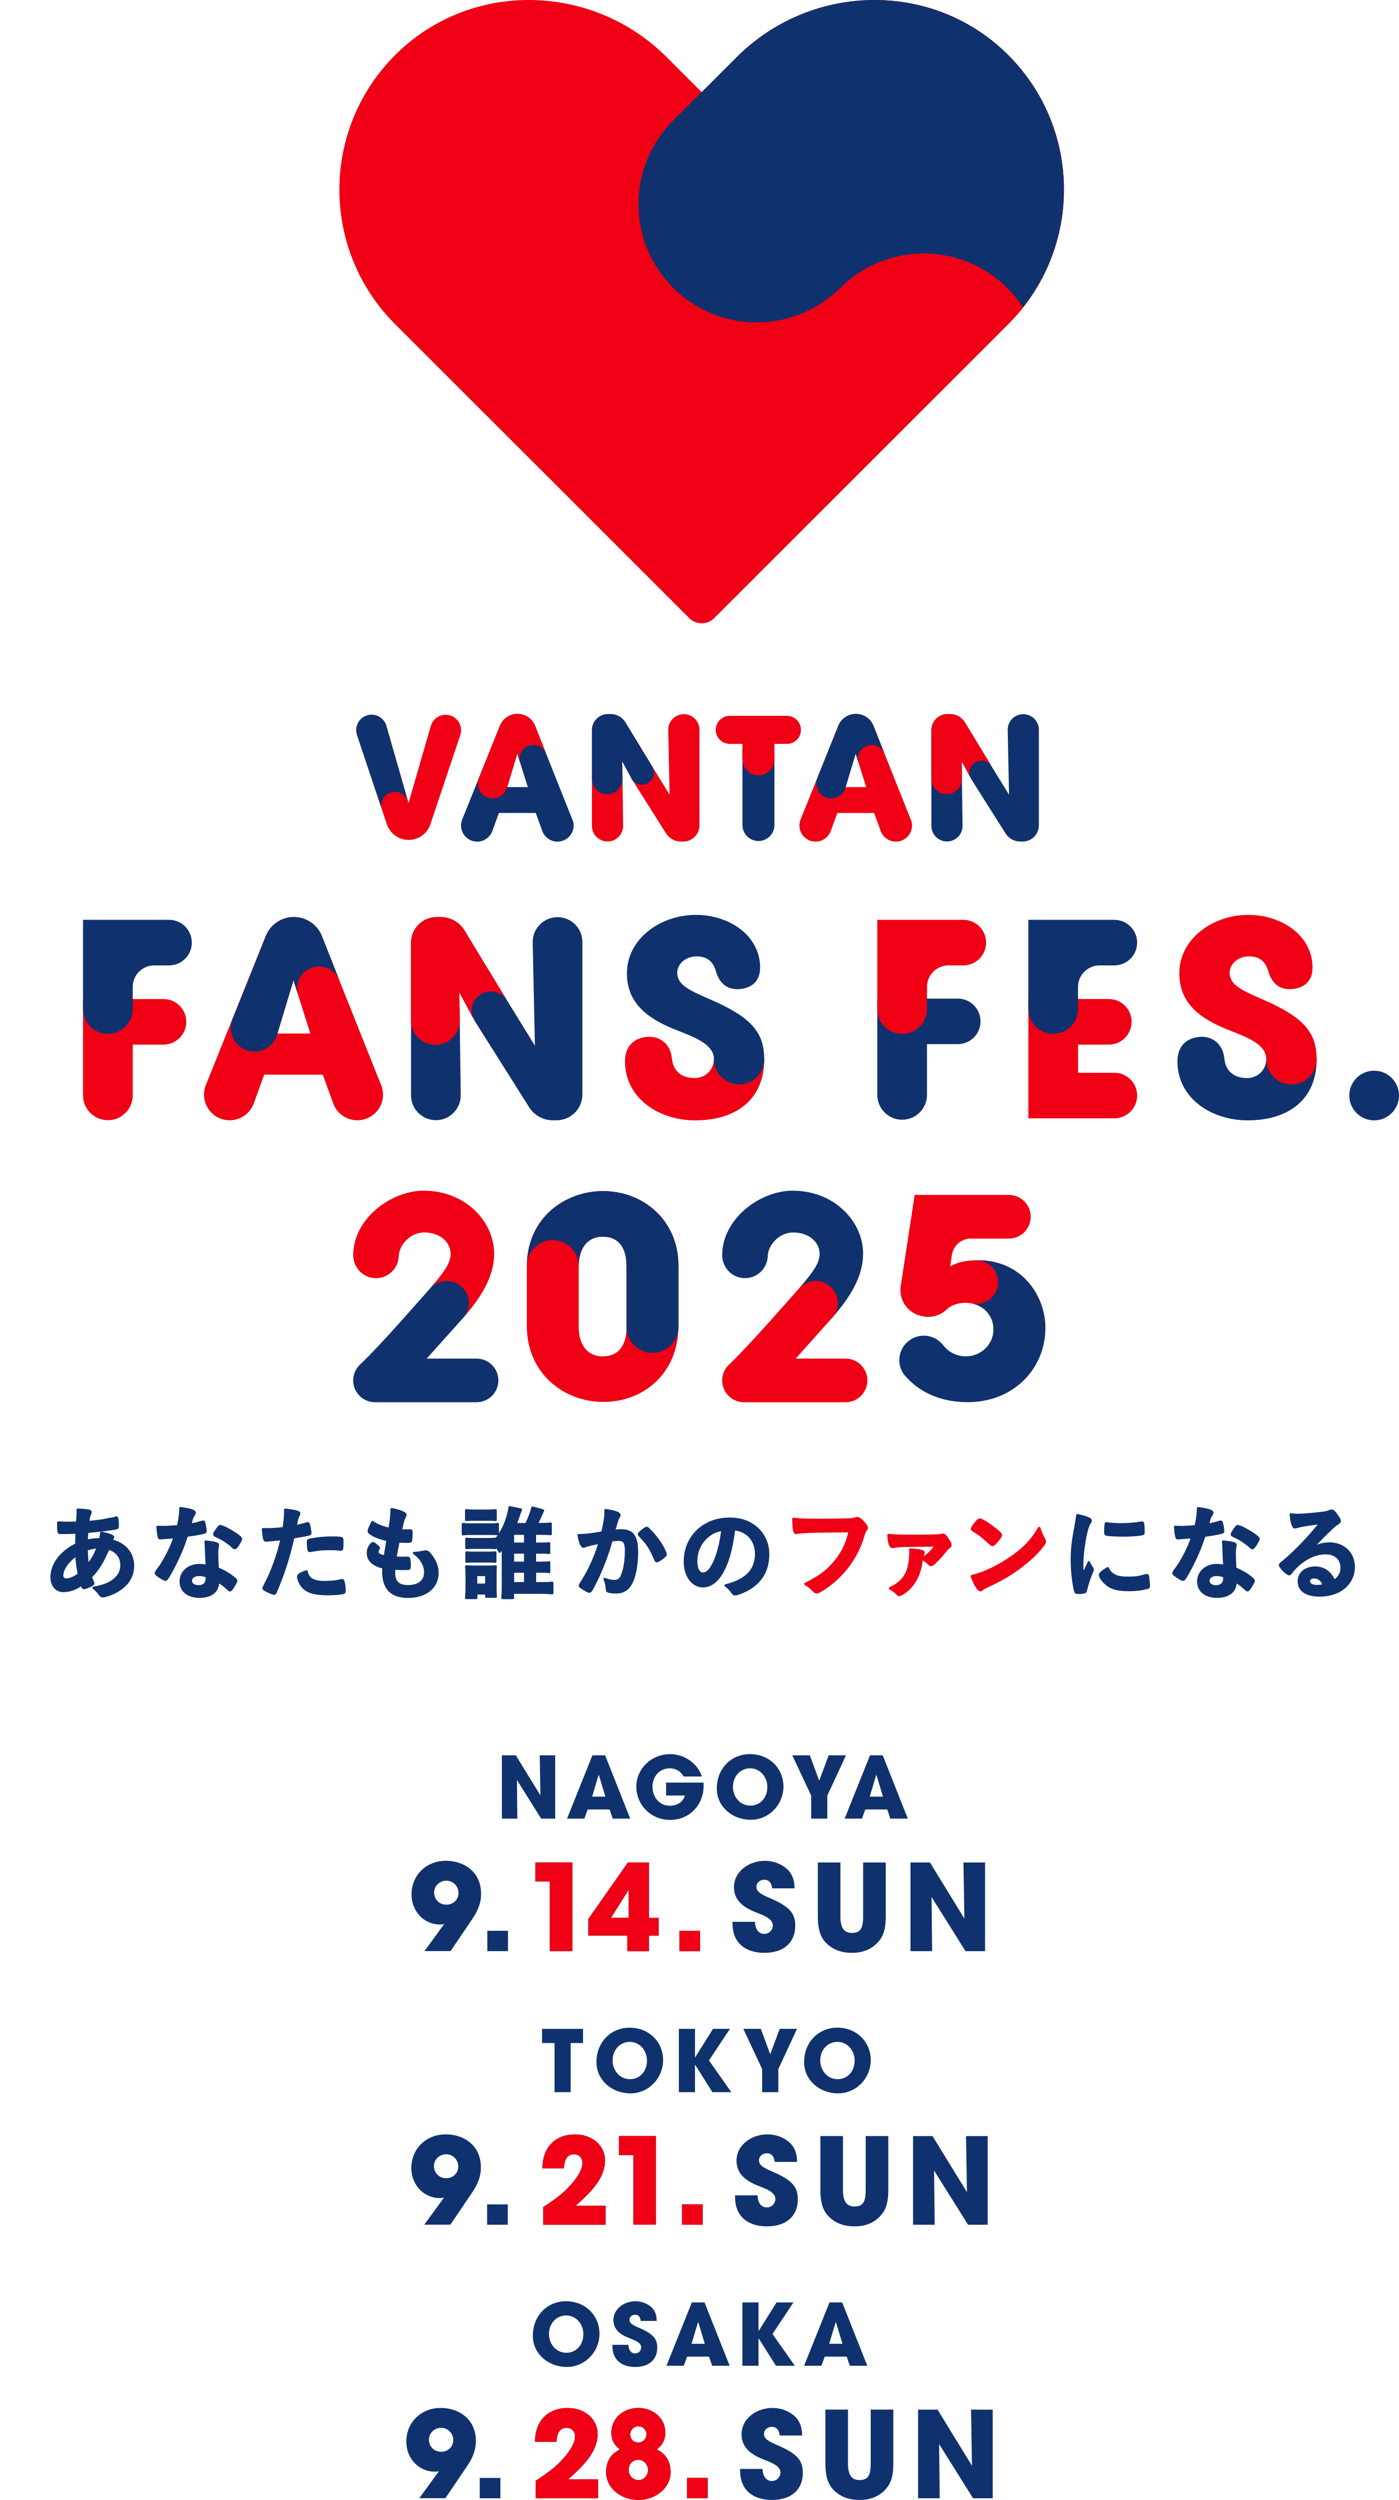 <svg width="272" height="486" viewBox="0 0 272 486" fill="none" xmlns="http://www.w3.org/2000/svg">
<path d="M105.213 353.551L100.502 346.032L100.584 353.551H97.58V341.24H100.288L105.069 349.024L104.936 341.24H107.941V353.551H105.22H105.213Z" fill="#0F326E"/>
<path d="M119.126 353.551L118.528 351.771H114.264L113.615 353.551H110.246L115.177 341.24H117.652L122.534 353.551H119.133H119.126ZM116.437 345.078L116.386 345.059L115.127 349.271H117.697L116.437 345.078Z" fill="#0F326E"/>
<path d="M136.806 347.244C136.806 350.552 134.381 353.797 130.249 353.797C126.615 353.797 123.724 350.95 123.724 347.345C123.724 343.74 126.729 341.006 130.3 341.006C133.071 341.006 135.742 342.888 136.441 345.363H132.92C132.34 344.346 131.396 343.765 130.212 343.765C128.234 343.765 126.861 345.363 126.861 347.345C126.861 349.327 128.158 351.038 130.231 351.038C131.692 351.038 132.788 350.325 133.166 349.056H129.5V346.543H136.8V347.244H136.806Z" fill="#0F326E"/>
<path d="M139.363 347.673C139.363 343.866 142.103 341 145.838 341C149.573 341 152.325 343.778 152.325 347.307C152.325 350.836 149.504 353.778 145.983 353.778C142.462 353.778 139.363 351.316 139.363 347.673ZM149.189 347.408C149.189 345.476 147.809 343.765 145.838 343.765C143.867 343.765 142.5 345.413 142.5 347.358C142.5 349.302 143.879 351.019 145.888 351.019C147.898 351.019 149.189 349.372 149.189 347.408Z" fill="#0F326E"/>
<path d="M157.71 353.551V349.075L154.045 341.24H157.446L159.272 346.183L161.111 341.24H164.481L160.847 349.075V353.551H157.71Z" fill="#0F326E"/>
<path d="M173.097 353.551L172.499 351.771H168.235L167.586 353.551H164.216L169.148 341.24H171.623L176.504 353.551H173.103H173.097ZM170.408 345.078L170.357 345.059L169.098 349.271H171.667L170.408 345.078Z" fill="#0F326E"/>
<path d="M82.521 379.31L86.376 374.019C86.117 374.114 85.815 374.133 85.519 374.133C82.59 374.133 80.014 371.734 80.014 368.287C80.014 364.511 82.899 361.74 86.684 361.74C90.218 361.74 93.537 363.88 93.537 368.167C93.537 369.865 93.001 371.311 91.861 373.009L87.61 379.297H82.521V379.31ZM86.772 365.616C85.494 365.616 84.404 366.62 84.404 367.92C84.404 369.221 85.406 370.275 86.772 370.275C88.139 370.275 89.141 369.297 89.141 367.99C89.141 366.683 88.095 365.616 86.772 365.616Z" fill="#0F326E"/>
<path d="M94.746 379.31V375.351H98.764V379.31H94.746Z" fill="#0F326E"/>
<path d="M106.901 379.31V365.774H104.092V362.068H111.298V379.303H106.908L106.901 379.31Z" fill="#0F326E"/>
<path d="M121.961 379.31V376.279H114.384V373.066L122.074 362.074H126.162V372.839H128.07V376.286H126.162V379.316H121.955L121.961 379.31ZM122.238 367.428H122.194L118.799 372.832H122.238V367.428Z" fill="#0F326E"/>
<path d="M132.094 379.31V375.351H136.113V379.31H132.094Z" fill="#0F326E"/>
<path d="M150.133 367.106C149.944 365.869 149.434 365.427 148.578 365.427C147.765 365.427 147.066 366.007 147.066 366.778C147.066 367.8 147.998 368.268 149.875 369.082C153.66 370.711 154.618 372.087 154.618 374.347C154.618 377.681 152.338 379.638 148.622 379.638C144.906 379.638 142.418 377.681 142.418 373.975V373.602H146.789C146.814 375.023 147.507 375.957 148.603 375.957C149.51 375.957 150.253 375.238 150.253 374.303C150.253 372.927 148.344 372.321 146.789 371.696C143.98 370.553 142.701 369.063 142.701 366.828C142.701 363.892 145.535 361.752 148.697 361.752C149.837 361.752 150.832 362.011 151.739 362.472C153.572 363.425 154.46 364.802 154.479 367.106H150.133Z" fill="#0F326E"/>
<path d="M167.819 362.074H172.209V372.624C172.209 374.417 171.932 375.768 171.346 376.702C170.206 378.54 168.279 379.638 165.678 379.638C164.235 379.638 163.007 379.36 162.006 378.773C159.984 377.586 159.008 375.976 159.008 372.649V362.074H163.398V372.58C163.398 374.72 164.071 375.768 165.627 375.768C167.183 375.768 167.813 375.023 167.813 372.599V362.068L167.819 362.074Z" fill="#0F326E"/>
<path d="M187.716 379.31L181.115 368.779L181.228 379.31H177.021V362.074H180.806L187.501 372.977L187.319 362.074H191.526V379.31H187.716Z" fill="#0F326E"/>
<path d="M107.815 406.729V397.176H105.39V394.417H113.357V397.176H110.951V406.729H107.815Z" fill="#0F326E"/>
<path d="M115.965 400.857C115.965 397.05 118.705 394.184 122.44 394.184C126.174 394.184 128.927 396.962 128.927 400.491C128.927 404.02 126.105 406.962 122.584 406.962C119.064 406.962 115.965 404.5 115.965 400.857ZM125.79 400.592C125.79 398.66 124.411 396.949 122.44 396.949C120.468 396.949 119.101 398.597 119.101 400.542C119.101 402.486 120.481 404.203 122.49 404.203C124.499 404.203 125.79 402.556 125.79 400.592Z" fill="#0F326E"/>
<path d="M138.507 406.729L135.156 401.406H135.124V406.729H131.988V394.417H135.124V399.961H135.156L138.626 394.417H141.914L137.845 400.554L142.179 406.729H138.513H138.507Z" fill="#0F326E"/>
<path d="M148.187 406.729V402.252L144.521 394.417H147.923L149.749 399.361L151.588 394.417H154.958L151.324 402.252V406.729H148.187Z" fill="#0F326E"/>
<path d="M156.337 400.857C156.337 397.05 159.077 394.184 162.812 394.184C166.547 394.184 169.299 396.962 169.299 400.491C169.299 404.02 166.477 406.962 162.957 406.962C159.436 406.962 156.337 404.5 156.337 400.857ZM166.163 400.592C166.163 398.66 164.783 396.949 162.812 396.949C160.84 396.949 159.474 398.597 159.474 400.542C159.474 402.486 160.853 404.203 162.862 404.203C164.871 404.203 166.163 402.556 166.163 400.592Z" fill="#0F326E"/>
<path d="M82.483 432.494L86.337 427.203C86.079 427.298 85.777 427.317 85.481 427.317C82.552 427.317 79.976 424.918 79.976 421.471C79.976 417.695 82.861 414.924 86.646 414.924C90.179 414.924 93.499 417.064 93.499 421.351C93.499 423.049 92.963 424.495 91.823 426.193L87.572 432.481H82.483V432.494ZM86.734 418.794C85.456 418.794 84.366 419.798 84.366 421.098C84.366 422.399 85.368 423.453 86.734 423.453C88.101 423.453 89.102 422.474 89.102 421.168C89.102 419.861 88.057 418.794 86.734 418.794Z" fill="#0F326E"/>
<path d="M94.708 432.494V428.535H98.726V432.494H94.708Z" fill="#0F326E"/>
<path d="M105.611 432.494V429.072C107.727 427.696 109.258 426.534 110.215 425.555C112.167 423.573 113.238 421.805 113.238 420.479C113.238 419.476 112.564 418.8 111.613 418.8C110.404 418.8 109.73 419.665 109.635 421.527H105.453C105.453 417.5 107.941 414.936 111.777 414.936C115.285 414.936 117.634 417.222 117.634 419.943C117.634 422.664 116.123 425.183 111.915 428.794H117.748V432.5H105.617L105.611 432.494Z" fill="#0F326E"/>
<path d="M123.139 432.494V418.958H120.33V415.252H127.535V432.488H123.145L123.139 432.494Z" fill="#0F326E"/>
<path d="M132.599 432.494V428.535H136.617V432.494H132.599Z" fill="#0F326E"/>
<path d="M150.631 420.284C150.442 419.046 149.932 418.604 149.075 418.604C148.263 418.604 147.564 419.185 147.564 419.955C147.564 420.978 148.496 421.445 150.373 422.26C154.158 423.889 155.115 425.265 155.115 427.525C155.115 430.859 152.835 432.816 149.119 432.816C145.403 432.816 142.916 430.859 142.916 427.153V426.78H147.287C147.312 428.201 148.005 429.135 149.1 429.135C150.007 429.135 150.751 428.415 150.751 427.481C150.751 426.105 148.842 425.499 147.287 424.874C144.478 423.731 143.199 422.241 143.199 420.006C143.199 417.07 146.033 414.93 149.195 414.93C150.335 414.93 151.33 415.189 152.237 415.65C154.07 416.603 154.958 417.979 154.977 420.284H150.631Z" fill="#0F326E"/>
<path d="M168.317 415.252H172.706V425.802C172.706 427.595 172.429 428.946 171.844 429.88C170.704 431.717 168.776 432.816 166.175 432.816C164.733 432.816 163.505 432.538 162.503 431.951C160.481 430.764 159.505 429.154 159.505 425.827V415.252H163.895V425.757C163.895 427.898 164.569 428.952 166.125 428.952C167.68 428.952 168.31 428.207 168.31 425.783V415.252H168.317Z" fill="#0F326E"/>
<path d="M188.213 432.494L181.612 421.963L181.726 432.494H177.519V415.258H181.304L187.999 426.161L187.816 415.258H192.024V432.494H188.213Z" fill="#0F326E"/>
<path d="M103.595 454.042C103.595 450.235 106.335 447.368 110.069 447.368C113.804 447.368 116.557 450.146 116.557 453.675C116.557 457.205 113.735 460.147 110.214 460.147C106.694 460.147 103.595 457.684 103.595 454.042ZM113.42 453.776C113.42 451.844 112.041 450.134 110.069 450.134C108.098 450.134 106.731 451.781 106.731 453.726C106.731 455.67 108.111 457.388 110.12 457.388C112.129 457.388 113.42 455.74 113.42 453.776Z" fill="#0F326E"/>
<path d="M124.581 451.194C124.449 450.31 124.084 449.995 123.466 449.995C122.887 449.995 122.389 450.411 122.389 450.961C122.389 451.693 123.051 452.028 124.398 452.608C127.107 453.77 127.787 454.755 127.787 456.371C127.787 458.751 126.162 460.147 123.504 460.147C120.846 460.147 119.07 458.751 119.07 456.106V455.841H122.188C122.207 456.857 122.704 457.52 123.485 457.52C124.134 457.52 124.663 457.002 124.663 456.34C124.663 455.361 123.303 454.925 122.188 454.477C120.179 453.663 119.265 452.596 119.265 450.998C119.265 448.902 121.287 447.375 123.548 447.375C124.361 447.375 125.072 447.558 125.721 447.892C127.031 448.574 127.661 449.553 127.68 451.2H124.575L124.581 451.194Z" fill="#0F326E"/>
<path d="M138.456 459.913L137.858 458.133H133.594L132.945 459.913H129.575L134.507 447.602H136.982L141.864 459.913H138.462H138.456ZM135.767 451.447L135.716 451.428L134.457 455.639H137.026L135.767 451.447Z" fill="#0F326E"/>
<path d="M150.857 459.913L147.507 454.591H147.475V459.913H144.339V447.602H147.475V453.145H147.507L150.977 447.602H154.265L150.196 453.738L154.529 459.913H150.864H150.857Z" fill="#0F326E"/>
<path d="M165.218 459.913L164.619 458.133H160.356L159.707 459.913H156.337L161.269 447.602H163.744L168.625 459.913H165.224H165.218ZM162.528 451.447L162.478 451.428L161.218 455.639H163.788L162.528 451.447Z" fill="#0F326E"/>
<path d="M81.507 485.678L85.361 480.387C85.103 480.482 84.801 480.501 84.505 480.501C81.576 480.501 79 478.102 79 474.655C79 470.879 81.885 468.108 85.67 468.108C89.203 468.108 92.522 470.248 92.522 474.535C92.522 476.233 91.987 477.679 90.847 479.377L86.596 485.665H81.507V485.678ZM85.758 471.978C84.48 471.978 83.39 472.982 83.39 474.282C83.39 475.583 84.391 476.637 85.758 476.637C87.125 476.637 88.126 475.659 88.126 474.352C88.126 473.045 87.081 471.978 85.758 471.978Z" fill="#0F326E"/>
<path d="M93.272 485.678V481.719H97.29V485.678H93.272Z" fill="#0F326E"/>
<path d="M104.168 485.678V482.256C106.284 480.88 107.814 479.718 108.772 478.74C110.724 476.757 111.795 474.989 111.795 473.664C111.795 472.66 111.121 471.984 110.17 471.984C108.961 471.984 108.287 472.849 108.192 474.712H104.01C104.01 470.684 106.498 468.12 110.334 468.12C113.842 468.12 116.191 470.406 116.191 473.127C116.191 475.848 114.68 478.367 110.472 481.978H116.305V485.684H104.174L104.168 485.678Z" fill="#0F326E"/>
<path d="M130.388 480.596C130.388 483.695 127.434 486 124.134 486C120.833 486 117.835 483.809 117.835 480.551C117.835 478.569 118.786 476.965 120.531 476.195C119.441 475.355 118.856 474.377 118.856 472.956C118.856 470.065 121.224 468.114 124.108 468.114C126.993 468.114 129.361 470.141 129.361 472.887C129.361 474.352 128.782 475.33 127.686 476.195C129.405 476.94 130.381 478.525 130.381 480.596H130.388ZM125.992 480.179C125.992 479.087 125.154 478.197 124.108 478.197C122.994 478.197 122.225 479.036 122.225 480.154C122.225 481.271 123.063 482.136 124.178 482.136C125.179 482.136 125.992 481.227 125.992 480.179ZM125.689 473.215C125.689 472.376 124.946 471.675 124.134 471.675C123.277 471.675 122.527 472.35 122.527 473.259C122.527 474.169 123.176 474.844 124.083 474.844C124.99 474.844 125.689 474.074 125.689 473.215Z" fill="#0F326E"/>
<path d="M133.575 485.678V481.719H137.593V485.678H133.575Z" fill="#0F326E"/>
<path d="M151.607 473.468C151.418 472.23 150.908 471.788 150.051 471.788C149.239 471.788 148.54 472.369 148.54 473.139C148.54 474.162 149.472 474.629 151.349 475.444C155.134 477.073 156.091 478.449 156.091 480.709C156.091 484.043 153.811 486 150.095 486C146.379 486 143.892 484.043 143.892 480.337V479.964H148.263C148.288 481.385 148.981 482.319 150.077 482.319C150.984 482.319 151.727 481.599 151.727 480.665C151.727 479.289 149.818 478.683 148.263 478.058C145.454 476.915 144.175 475.425 144.175 473.19C144.175 470.254 147.009 468.114 150.171 468.114C151.311 468.114 152.306 468.373 153.213 468.834C155.046 469.787 155.934 471.163 155.953 473.468H151.607Z" fill="#0F326E"/>
<path d="M169.293 468.436H173.683V478.986C173.683 480.779 173.405 482.13 172.82 483.064C171.68 484.901 169.752 486 167.151 486C165.709 486 164.481 485.722 163.479 485.135C161.457 483.948 160.481 482.338 160.481 479.011V468.436H164.871V478.942C164.871 481.082 165.545 482.13 167.101 482.13C168.656 482.13 169.286 481.385 169.286 478.961V468.43L169.293 468.436Z" fill="#0F326E"/>
<path d="M189.19 485.678L182.589 475.147L182.702 485.678H178.495V468.442H182.28L188.976 479.346L188.793 468.442H193V485.678H189.19Z" fill="#0F326E"/>
<path d="M106.901 379.31V365.774H104.092V362.068H111.297V379.303H106.907L106.901 379.31Z" fill="#F00014"/>
<path d="M121.961 379.31V376.279H114.384V373.066L122.074 362.074H126.162V372.838H128.07V376.286H126.162V379.316H121.955L121.961 379.31ZM122.238 367.428H122.194L118.799 372.832H122.238V367.428Z" fill="#F00014"/>
<path d="M132.094 379.31V375.351H136.113V379.31H132.094Z" fill="#F00014"/>
<path d="M105.611 432.494V429.072C107.727 427.696 109.258 426.534 110.215 425.555C112.167 423.573 113.238 421.805 113.238 420.479C113.238 419.476 112.564 418.8 111.613 418.8C110.404 418.8 109.73 419.665 109.635 421.527H105.453C105.453 417.5 107.941 414.936 111.777 414.936C115.285 414.936 117.634 417.222 117.634 419.943C117.634 422.664 116.123 425.183 111.915 428.794H117.748V432.5H105.617L105.611 432.494Z" fill="#F00014"/>
<path d="M123.139 432.494V418.958H120.33V415.252H127.535V432.487H123.145L123.139 432.494Z" fill="#F00014"/>
<path d="M132.599 432.494V428.535H136.617V432.494H132.599Z" fill="#F00014"/>
<path d="M104.168 485.678V482.256C106.284 480.88 107.814 479.718 108.772 478.74C110.724 476.757 111.795 474.989 111.795 473.664C111.795 472.66 111.121 471.984 110.17 471.984C108.961 471.984 108.287 472.849 108.192 474.712H104.01C104.01 470.684 106.498 468.12 110.334 468.12C113.842 468.12 116.191 470.406 116.191 473.127C116.191 475.848 114.68 478.367 110.472 481.978H116.305V485.684H104.174L104.168 485.678Z" fill="#F00014"/>
<path d="M130.388 480.596C130.388 483.695 127.434 486 124.134 486C120.834 486 117.836 483.809 117.836 480.551C117.836 478.569 118.787 476.965 120.531 476.195C119.442 475.355 118.856 474.377 118.856 472.956C118.856 470.065 121.224 468.114 124.109 468.114C126.993 468.114 129.362 470.141 129.362 472.887C129.362 474.352 128.782 475.33 127.686 476.195C129.406 476.94 130.382 478.525 130.382 480.596H130.388ZM125.992 480.179C125.992 479.087 125.154 478.197 124.109 478.197C122.994 478.197 122.226 479.036 122.226 480.154C122.226 481.271 123.063 482.136 124.178 482.136C125.18 482.136 125.992 481.227 125.992 480.179ZM125.69 473.215C125.69 472.376 124.947 471.675 124.134 471.675C123.277 471.675 122.528 472.35 122.528 473.259C122.528 474.169 123.177 474.844 124.084 474.844C124.991 474.844 125.69 474.074 125.69 473.215Z" fill="#F00014"/>
<path d="M133.575 485.678V481.719H137.593V485.678H133.575Z" fill="#F00014"/>
<path d="M108.399 178.305C105.727 178.305 103.568 180.469 103.568 183.133L103.997 203.278L98.477 194.323L90.267 180.816C89.276 179.239 87.539 178.279 85.676 178.279H84.924C82.158 178.279 79.916 180.52 79.916 183.284V195.749V212.941C79.916 215.61 82.082 217.769 84.748 217.769C87.413 217.769 89.579 215.604 89.579 212.941L89.383 198.046L89.307 192.921L92.37 198.595L102.879 215.251C103.871 216.828 105.607 217.788 107.47 217.788H108.222C110.988 217.788 113.23 215.547 113.23 212.783V183.126C113.23 180.457 111.064 178.298 108.399 178.298V178.305Z" fill="#0F326E"/>
<path d="M267.169 217.801C269.837 217.801 272 215.639 272 212.973C272 210.306 269.837 208.144 267.169 208.144C264.5 208.144 262.337 210.306 262.337 212.973C262.337 215.639 264.5 217.801 267.169 217.801Z" fill="#0F326E"/>
<path d="M31.787 194.222H16.143V212.941C16.143 215.61 18.309 217.769 20.975 217.769C23.64 217.769 25.806 215.604 25.806 212.941V203.076H31.78C34.231 203.076 36.214 201.095 36.214 198.646C36.214 196.197 34.231 194.215 31.78 194.215L31.787 194.222Z" fill="#F00014"/>
<path d="M32.86 178.816H16.143V195.863H16.156C16.156 195.964 16.143 196.058 16.143 196.159C16.143 198.829 18.309 200.987 20.975 200.987C23.64 200.987 25.806 198.823 25.806 196.159C25.806 196.058 25.8 195.964 25.793 195.863H25.806V191.861C25.806 189.551 27.682 187.677 29.993 187.677H32.86C35.311 187.677 37.294 185.695 37.294 183.246C37.294 180.798 35.311 178.816 32.86 178.816Z" fill="#0F326E"/>
<path d="M186.211 194.133H170.568V212.852C170.568 215.522 172.734 217.681 175.399 217.681C178.064 217.681 180.23 215.516 180.23 212.852V202.988H186.205C188.655 202.988 190.638 201.006 190.638 198.557C190.638 196.109 188.655 194.127 186.205 194.127L186.211 194.133Z" fill="#0F326E"/>
<path d="M187.285 178.816H170.568V195.863H170.58C170.58 195.964 170.568 196.058 170.568 196.159C170.568 198.829 172.734 200.987 175.399 200.987C178.064 200.987 180.23 198.823 180.23 196.159C180.23 196.058 180.224 195.964 180.218 195.863H180.23V191.861C180.23 189.551 182.106 187.677 184.418 187.677H187.285C189.735 187.677 191.718 185.695 191.718 183.246C191.718 180.798 189.735 178.816 187.285 178.816Z" fill="#F00014"/>
<path d="M40.837 208.921L40.06 210.845C40.003 210.984 39.946 211.129 39.902 211.275C39.062 213.9 40.508 216.709 43.129 217.548C45.75 218.387 48.567 216.942 49.407 214.323C49.413 214.304 49.419 214.279 49.426 214.26L51.364 208.921H62.758L64.722 214.323C65.561 216.948 68.372 218.394 70.999 217.548C73.626 216.709 75.073 213.9 74.226 211.275C74.169 211.104 74.106 210.94 74.037 210.776L73.285 208.914L66.035 190.732L62.574 181.978C61.684 179.744 59.524 178.273 57.118 178.273C54.712 178.273 52.564 179.731 51.668 181.959M53.947 200.912L57.061 190.555L57.945 193.37L60.332 200.918H53.947V200.912Z" fill="#F00014"/>
<path d="M62.593 181.984C61.703 179.75 59.543 178.279 57.137 178.279C54.731 178.279 52.583 179.737 51.687 181.965L45.239 198.027C44.999 198.583 44.866 199.195 44.866 199.839C44.866 202.382 46.925 204.44 49.47 204.44C51.642 204.44 53.461 202.931 53.947 200.912L57.061 190.555L57.945 193.37H57.971C57.85 192.972 57.768 192.568 57.768 192.139C57.768 189.791 59.676 187.885 62.025 187.885C63.787 187.885 65.296 188.952 65.947 190.473L62.593 181.984Z" fill="#0F326E"/>
<path d="M66.035 190.744H66.054L65.96 190.498C65.991 190.574 66.01 190.662 66.035 190.744Z" fill="#0F326E"/>
<path d="M89.307 192.928L91.979 197.876C91.328 196.298 91.827 194.43 93.28 193.414C94.966 192.233 97.29 192.637 98.471 194.323L90.261 180.816C89.269 179.239 87.533 178.279 85.67 178.279H84.918C82.152 178.279 79.91 180.52 79.91 183.284V198.052H79.929C79.922 198.166 79.91 198.28 79.91 198.393C79.91 201.006 82.032 203.127 84.647 203.127C87.261 203.127 89.383 201.006 89.383 198.393C89.383 198.28 89.377 198.166 89.364 198.052H89.383L89.307 192.928Z" fill="#F00014"/>
<path d="M125.659 201.593C122.988 201.896 121.516 203.638 121.516 206.327C121.516 213.521 128.122 217.801 135.151 217.801C143.481 217.801 148.578 213.433 148.578 205.992C148.578 205.885 148.571 205.79 148.571 205.683H138.789C138.789 205.752 138.795 205.815 138.795 205.885C138.795 207.968 137.128 209.577 135.101 209.577C132.751 209.577 130.907 208.472 130.629 205.74C130.32 202.723 128.053 201.316 125.659 201.587V201.593Z" fill="#F00014"/>
<path d="M148.584 205.992C148.584 205.992 148.584 205.948 148.584 205.929C148.584 205.929 148.584 205.923 148.584 205.916C148.584 205.904 148.584 205.891 148.584 205.879C148.552 200.905 146.386 197.851 137.968 194.241C133.749 192.417 131.671 191.382 131.671 189.091C131.671 187.374 133.351 185.922 135.41 185.922C137.709 185.922 138.713 187.147 139.18 188.788C139.976 191.558 141.814 192.518 143.993 192.265C146.178 192.006 147.788 190.776 147.788 188.087C147.788 184.647 145.875 181.41 142.136 179.472C140.109 178.431 137.867 177.857 135.315 177.857C128.236 177.857 121.889 182.641 121.889 189.198C121.889 194.19 124.75 197.522 131.046 200.066C134.532 201.473 138.801 202.824 138.801 205.891C138.801 205.891 138.801 205.91 138.801 205.923C138.801 208.624 140.993 210.814 143.696 210.814C146.399 210.814 148.546 208.668 148.584 205.998V205.992Z" fill="#0F326E"/>
<path d="M233.065 201.593C230.394 201.896 228.922 203.638 228.922 206.327C228.922 213.521 235.528 217.801 242.557 217.801C250.887 217.801 255.984 213.433 255.984 205.992C255.984 205.885 255.978 205.79 255.978 205.683H246.195C246.195 205.752 246.201 205.815 246.201 205.885C246.201 207.968 244.534 209.577 242.507 209.577C240.158 209.577 238.313 208.472 238.036 205.74C237.726 202.723 235.459 201.316 233.065 201.587V201.593Z" fill="#0F326E"/>
<path d="M255.984 205.992C255.984 205.992 255.984 205.948 255.984 205.929C255.984 205.929 255.984 205.923 255.984 205.916C255.984 205.904 255.984 205.891 255.984 205.879C255.952 200.905 253.786 197.851 245.367 194.241C241.149 192.417 239.071 191.382 239.071 189.091C239.071 187.374 240.751 185.922 242.81 185.922C245.108 185.922 246.113 187.147 246.58 188.788C247.376 191.558 249.213 192.518 251.392 192.265C253.577 192.006 255.188 190.776 255.188 188.087C255.188 184.647 253.274 181.41 249.536 179.472C247.508 178.431 245.266 177.857 242.715 177.857C235.635 177.857 229.288 182.641 229.288 189.198C229.288 194.19 232.149 197.522 238.446 200.066C241.932 201.473 246.201 202.824 246.201 205.891C246.201 205.891 246.201 205.91 246.201 205.923C246.201 208.624 248.392 210.814 251.095 210.814C253.798 210.814 255.946 208.668 255.984 205.998V205.992Z" fill="#F00014"/>
<path d="M216.652 208.555H209.604V203.076H215.578C218.028 203.076 220.012 201.095 220.012 198.646C220.012 196.197 218.028 194.215 215.578 194.215H199.935V217.409H216.652C219.102 217.409 221.085 215.427 221.085 212.979C221.085 210.53 219.102 208.548 216.652 208.548V208.555Z" fill="#F00014"/>
<path d="M216.652 178.816H199.935V195.863H199.947C199.947 195.964 199.935 196.058 199.935 196.159C199.935 198.829 202.101 200.987 204.766 200.987C207.431 200.987 209.597 198.823 209.597 196.159C209.597 196.058 209.591 195.964 209.585 195.863H209.597V191.861C209.597 189.551 211.473 187.677 213.785 187.677H216.652C219.102 187.677 221.085 185.695 221.085 183.246C221.085 180.798 219.102 178.816 216.652 178.816Z" fill="#0F326E"/>
<path d="M132.953 138.834C131.28 138.834 129.922 140.191 129.922 141.864L130.187 154.499L126.726 148.882L121.579 140.412C120.954 139.421 119.868 138.822 118.7 138.822H118.226C116.489 138.822 115.087 140.229 115.087 141.958V160.558C115.087 162.23 116.445 163.587 118.119 163.587C119.792 163.587 121.15 162.23 121.15 160.558L120.979 148.004L122.899 151.564L129.493 162.009C130.118 163 131.204 163.6 132.372 163.6H132.846C134.583 163.6 135.985 162.192 135.985 160.463V141.864C135.985 140.191 134.627 138.834 132.953 138.834Z" fill="#F00014"/>
<path d="M126.726 148.875L121.579 140.406C120.954 139.415 119.868 138.815 118.7 138.815H118.226C116.489 138.815 115.087 140.223 115.087 141.952V151.425C115.087 153.066 116.42 154.391 118.055 154.391C119.691 154.391 121.024 153.06 121.024 151.425C121.024 151.349 120.979 147.998 120.979 147.998L122.653 151.103C122.716 151.261 122.798 151.412 122.899 151.558C123.645 152.612 125.097 152.87 126.158 152.126C127.219 151.381 127.472 149.929 126.726 148.869V148.875Z" fill="#0F326E"/>
<path d="M198.95 138.834C197.276 138.834 195.918 140.191 195.918 141.863L196.183 154.499L192.723 148.882L187.576 140.412C186.95 139.421 185.864 138.821 184.696 138.821H184.222C182.485 138.821 181.083 140.229 181.083 141.958V160.557C181.083 162.23 182.441 163.587 184.115 163.587C185.788 163.587 187.146 162.23 187.146 160.557L186.976 148.004L188.895 151.564L195.489 162.009C196.114 163 197.2 163.599 198.369 163.599H198.842C200.579 163.599 201.981 162.192 201.981 160.463V141.863C201.981 140.191 200.623 138.834 198.95 138.834Z" fill="#0F326E"/>
<path d="M144.346 160.393V145.492H150.567V160.393C150.567 162.11 149.178 163.498 147.46 163.498C145.742 163.498 144.353 162.11 144.353 160.393H144.346Z" fill="#0F326E"/>
<path d="M152.998 139.162H141.89C140.38 139.162 139.161 140.387 139.161 141.889C139.161 143.391 140.387 144.615 141.89 144.615H144.353V147.613C144.353 149.33 145.742 150.718 147.46 150.718C149.178 150.718 150.567 149.33 150.567 147.613C150.567 147.455 150.567 144.615 150.567 144.615H152.992C154.502 144.615 155.72 143.391 155.72 141.889C155.72 140.387 154.495 139.162 152.992 139.162H152.998Z" fill="#F00014"/>
<path d="M111.361 159.529C111.33 159.434 111.285 159.352 111.248 159.264H111.26L106.315 146.862L106.22 146.616L104.048 141.112C103.492 139.705 102.128 138.784 100.619 138.784C99.109 138.784 97.758 139.699 97.196 141.1L89.889 159.251H89.901C89.864 159.346 89.819 159.428 89.788 159.522C89.257 161.17 90.167 162.937 91.815 163.467C93.463 163.997 95.232 163.088 95.762 161.441L97 158.046H104.162L105.399 161.441C105.93 163.088 107.698 163.997 109.347 163.467C110.995 162.937 111.904 161.17 111.374 159.522L111.361 159.529ZM98.61 153.015L100.568 146.502L102.621 153.015H98.61Z" fill="#0F326E"/>
<path d="M101.016 147.493C101.016 146.016 102.21 144.823 103.688 144.823C104.787 144.823 105.734 145.492 106.144 146.439L104.041 141.112C103.486 139.705 102.121 138.784 100.612 138.784C99.103 138.784 97.751 139.699 97.189 141.1L93.135 151.192H93.147C92.996 151.545 92.914 151.93 92.914 152.334C92.914 153.924 94.208 155.218 95.8 155.218C97.164 155.218 98.301 154.271 98.604 153.003H98.616L100.574 146.496L101.13 148.263H101.155C101.079 148.011 101.029 147.758 101.029 147.487L101.016 147.493Z" fill="#F00014"/>
<path d="M106.208 146.622H106.22L106.164 146.477C106.183 146.521 106.189 146.572 106.208 146.622Z" fill="#F00014"/>
<path d="M177.155 159.529C177.124 159.434 177.079 159.352 177.042 159.264H177.054L172.109 146.862L172.014 146.616L169.842 141.112C169.286 139.705 167.922 138.784 166.413 138.784C164.903 138.784 163.552 139.699 162.99 141.1L155.683 159.251H155.695C155.657 159.346 155.613 159.428 155.582 159.522C155.051 161.17 155.961 162.937 157.609 163.467C159.257 163.997 161.026 163.088 161.556 161.441L162.794 158.046H169.956L171.193 161.441C171.724 163.088 173.492 163.997 175.141 163.467C176.789 162.937 177.698 161.17 177.168 159.522L177.155 159.529ZM164.404 153.015L166.362 146.502L168.415 153.015H164.404Z" fill="#F00014"/>
<path d="M166.81 147.493C166.81 146.016 168.004 144.823 169.482 144.823C170.581 144.823 171.528 145.492 171.939 146.439L169.836 141.112C169.28 139.705 167.916 138.784 166.406 138.784C164.897 138.784 163.545 139.699 162.983 141.1L158.929 151.192H158.941C158.79 151.545 158.708 151.93 158.708 152.334C158.708 153.924 160.002 155.218 161.594 155.218C162.958 155.218 164.095 154.271 164.398 153.003H164.411L166.368 146.496L166.924 148.263H166.949C166.874 148.011 166.823 147.758 166.823 147.487L166.81 147.493Z" fill="#0F326E"/>
<path d="M172.002 146.622H172.014L171.958 146.477C171.976 146.521 171.983 146.572 172.002 146.622Z" fill="#F00014"/>
<path d="M188.655 151.103C188.245 150.112 188.561 148.945 189.47 148.301C190.525 147.563 191.984 147.815 192.729 148.869L187.582 140.399C186.957 139.408 185.87 138.809 184.702 138.809H184.228C182.492 138.809 181.09 140.216 181.09 141.946V151.419C181.09 153.06 182.422 154.385 184.058 154.385C185.694 154.385 187.026 153.053 187.026 151.419C187.026 151.343 186.982 147.992 186.982 147.992L188.655 151.097V151.103Z" fill="#F00014"/>
<path d="M75.218 160.248L69.414 142.88C68.77 140.948 70.204 138.954 72.243 138.954C73.576 138.954 74.744 139.831 75.111 141.112L79.392 156.026H79.456L83.769 141.119C84.142 139.838 85.31 138.954 86.649 138.954C88.695 138.954 90.141 140.961 89.491 142.899L83.674 160.248C83.068 162.066 81.363 163.284 79.449 163.284C77.529 163.284 75.831 162.059 75.224 160.242L75.218 160.248Z" fill="#F00014"/>
<path d="M74.126 156.613C74.126 155.142 75.319 153.949 76.791 153.949C78.06 153.949 79.115 154.839 79.386 156.02H79.399L75.117 141.106C74.751 139.831 73.582 138.948 72.25 138.948C70.216 138.948 68.776 140.942 69.421 142.873L74.176 157.118C74.144 156.954 74.126 156.783 74.126 156.613Z" fill="#0F326E"/>
<path d="M21.985 299.336C21.985 299.336 21.985 299.336 21.985 299.329C22.149 299.064 22.2 298.963 22.2 298.812C22.2 298.534 22.01 298.231 19.737 297.758C19.674 297.745 19.604 297.758 19.554 297.796C19.503 297.834 19.472 297.897 19.465 297.96C19.427 298.37 19.409 298.534 19.307 299.007C18.543 299.02 17.855 299.089 17.103 299.247C17.116 298.528 17.122 298.471 17.16 298.118C17.16 298.073 17.16 298.036 17.16 298.01C19.282 297.827 21.575 297.531 22.68 297.31C23.046 297.24 23.122 297 23.122 296.672C23.122 296.224 23.065 295.524 23.015 295.183C22.92 294.848 22.705 294.785 22.642 294.804C22.617 294.798 22.579 294.779 22.516 294.779C22.465 294.779 22.37 294.817 22.332 294.855C22.282 294.899 22.074 294.981 21.644 295.019C21.461 295.019 20.773 295.177 20.482 295.24C19.914 295.366 18.543 295.549 17.381 295.65C17.457 295.164 17.558 294.773 17.684 294.476C17.792 294.217 17.823 294.11 17.823 293.971C17.823 293.832 17.773 293.58 17.413 293.491C16.857 293.359 16.143 293.289 15.101 293.264C15.038 293.252 14.975 293.289 14.931 293.334C14.887 293.378 14.868 293.441 14.868 293.504C14.887 293.775 14.887 293.889 14.887 294.066C14.887 294.419 14.874 294.779 14.786 295.789C14.23 295.808 13.567 295.82 13.144 295.82C12.72 295.82 12.341 295.801 11.603 295.77L11.325 295.757C11.255 295.757 11.205 295.776 11.161 295.82C11.116 295.864 11.091 295.921 11.091 295.984V296.363C11.091 296.754 11.129 297.789 11.224 297.96C11.318 298.231 11.438 298.231 12.373 298.231C13.156 298.231 13.92 298.212 14.659 298.168C14.647 298.604 14.628 299.291 14.615 300.087C11.603 301.627 9.803 304.056 9.803 306.619C9.803 308.329 10.826 309.522 12.291 309.522C13.447 309.522 14.647 309.131 15.771 308.399C15.922 308.796 16.023 308.948 16.32 308.948C16.598 308.948 17.242 308.702 17.697 308.468C18.133 308.241 18.354 308.127 18.354 307.774C18.354 307.66 18.316 307.566 18.234 307.408C18.082 307.061 18.006 306.865 17.924 306.606C19.276 305.199 20.072 303.924 21.215 301.324C22.598 301.791 23.387 302.857 23.387 304.284C23.387 305.325 22.983 306.158 22.118 306.89C21.139 307.692 20.135 308.089 18.152 308.449C18.063 308.462 17.994 308.531 17.975 308.613C17.95 308.695 17.975 308.79 18.051 308.847C18.67 309.364 18.916 309.636 19.326 310.216C19.491 310.437 19.718 310.544 20.002 310.544C20.482 310.544 21.676 310.141 22.554 309.686C24.865 308.455 26.09 306.631 26.09 304.404C26.09 301.942 24.53 300.024 21.998 299.329L21.985 299.336ZM15.095 305.944C14.28 306.518 13.478 306.846 12.885 306.846C12.512 306.846 12.316 306.65 12.316 306.278C12.316 305.205 13.181 303.892 14.653 302.725C14.748 303.949 14.861 304.795 15.095 305.944ZM18.689 301.059C18.259 302.087 17.817 302.895 17.236 303.684C17.148 302.99 17.11 302.416 17.084 301.393C17.672 301.204 18.082 301.122 18.689 301.059ZM36.498 298.742C35.81 300.812 35.323 301.999 34.382 303.918C33.643 305.401 33.258 306.095 32.74 306.897C32.595 307.111 32.437 307.319 32.153 307.319C31.768 307.319 30.915 306.72 30.568 306.461C30.239 306.234 30.081 306.082 30.081 305.824C30.081 305.603 30.201 305.439 30.46 305.073C31.041 304.353 31.787 303.122 32.431 301.848C32.949 300.825 33.157 300.358 33.631 299.083C33.505 299.096 33.404 299.102 33.302 299.115C33.025 299.14 32.785 299.159 32.229 299.197C31.907 299.216 31.698 299.235 31.484 299.247H31.42C31.225 299.273 31.199 299.273 31.18 299.273C30.833 299.273 30.719 299.033 30.669 298.856C30.568 298.521 30.423 297.442 30.404 296.83C30.404 296.767 30.429 296.704 30.473 296.66C30.517 296.615 30.587 296.597 30.65 296.597C30.865 296.616 31.439 296.634 32.14 296.634C32.324 296.634 33.675 296.552 34.433 296.489C34.755 294.949 34.85 294.16 34.85 293.188C34.85 293.125 34.875 293.062 34.925 293.018C34.976 292.974 35.039 292.955 35.102 292.968C37.382 293.277 38.077 293.542 38.077 294.085C38.077 294.299 38.014 294.394 37.723 294.842C37.597 295.031 37.54 295.221 37.294 296.123C37.989 295.997 38.487 295.864 39.138 295.656C39.302 295.606 39.384 295.587 39.504 295.587C39.845 295.587 39.908 295.89 40.022 296.445C40.085 296.748 40.186 297.31 40.186 297.625C40.186 298.067 39.902 298.137 39.435 298.244C38.753 298.402 37.635 298.597 36.498 298.742ZM47.083 299.19C47.083 299.55 46.356 300.604 46.325 300.648C46.072 301.002 45.902 301.179 45.643 301.179C45.447 301.179 45.314 301.084 45.163 300.932C44.695 300.484 44.026 299.979 43.275 299.512C42.967 299.319 42.525 299.092 41.948 298.831C41.683 298.717 41.437 298.585 41.437 298.269C41.437 298.061 41.563 297.846 41.872 297.373C42.34 296.691 42.517 296.458 42.839 296.458C43.338 296.458 44.942 297.335 45.864 297.966C46.761 298.572 47.076 298.843 47.076 299.184L47.083 299.19ZM45.447 306.455C44.449 305.678 43.855 305.35 42.548 304.757C42.491 303.842 42.441 302.662 42.441 301.949C42.441 301.45 42.46 301.153 42.561 300.73L42.58 300.629C42.592 300.535 42.605 300.465 42.605 300.383C42.605 300.207 42.536 299.973 42.226 299.859C41.853 299.702 41.146 299.575 39.997 299.468C39.927 299.456 39.864 299.487 39.82 299.531C39.769 299.575 39.744 299.645 39.751 299.708L39.776 300.068C39.807 300.528 39.833 300.926 39.833 301.229L39.883 302.441C39.915 303.192 39.927 303.589 39.971 304.132C39.371 304.05 39.138 304.031 38.708 304.031C36.542 304.031 34.907 305.502 34.907 307.452C34.907 309.402 36.46 310.633 38.772 310.633C41.083 310.633 42.434 309.598 42.611 307.843C43.117 308.159 43.514 308.449 43.881 308.809C44.481 309.364 44.5 309.383 44.708 309.383C44.948 309.383 45.169 309.175 45.453 308.702C46.009 307.805 46.142 307.584 46.142 307.313C46.142 307.042 45.914 306.808 45.46 306.461L45.447 306.455ZM39.978 306.796C39.978 307.711 39.523 308.159 38.595 308.159C37.824 308.159 37.332 307.824 37.332 307.313C37.332 306.758 37.887 306.385 38.715 306.385C39.163 306.385 39.618 306.474 39.978 306.631C39.978 306.682 39.978 306.739 39.978 306.796ZM60.149 298.496C59.802 298.61 59.796 298.616 57.206 299.071C56.297 303.059 55.343 306.007 53.828 309.541C53.777 309.673 53.638 310.033 53.303 310.033C52.95 310.033 52.154 309.68 51.567 309.352C51.207 309.162 51.011 309.011 51.011 308.777C51.011 308.651 51.074 308.5 51.194 308.26C52.628 305.552 53.695 302.668 54.459 299.456C53.714 299.55 53.101 299.607 52.072 299.689C52.072 299.689 52.059 299.689 52.053 299.689H51.933C51.857 299.708 51.762 299.708 51.712 299.708C51.27 299.708 51.181 299.323 51.156 299.197C51.03 298.679 50.954 298.061 50.91 297.291C50.91 297.228 50.929 297.165 50.979 297.12C51.023 297.076 51.093 297.051 51.156 297.057C51.428 297.076 51.642 297.076 51.775 297.076C52.785 297.076 53.96 297 54.952 296.881C55.135 295.637 55.223 294.703 55.223 293.946V293.491C55.223 293.428 55.248 293.365 55.299 293.321C55.35 293.277 55.413 293.258 55.476 293.264C57.831 293.567 58.425 293.712 58.394 294.293C58.394 294.407 58.356 294.495 58.299 294.615L58.255 294.709C58.04 295.12 58.015 295.17 57.762 296.414C58.444 296.275 59.221 296.073 59.562 295.953C59.65 295.909 59.707 295.902 59.796 295.902C60.175 295.902 60.238 296.18 60.396 296.849C60.471 297.234 60.56 297.821 60.56 298.01C60.56 298.187 60.49 298.414 60.143 298.49L60.149 298.496ZM60.541 299.045L60.636 299.026C62.012 298.787 63.143 298.686 64.551 298.686C66.035 298.686 66.408 298.749 66.572 298.869C66.774 299.033 66.787 299.273 66.787 299.948C66.787 300.434 66.755 301.052 66.698 301.229C66.648 301.38 66.484 301.481 66.288 301.481C66.244 301.481 66.168 301.481 66.079 301.456C65.701 301.406 64.898 301.362 64.204 301.362C62.77 301.362 62.164 301.418 60.434 301.709C60.358 301.734 60.282 301.734 60.231 301.734C60.01 301.734 59.865 301.627 59.796 301.418C59.714 301.235 59.644 300.175 59.644 299.822C59.644 299.639 59.644 299.304 59.991 299.172C60.074 299.134 60.181 299.108 60.547 299.039L60.541 299.045ZM66.97 307.357C67.115 307.786 67.222 308.607 67.222 309.276C67.222 309.642 67.071 309.831 66.711 309.913C66.048 310.052 64.93 310.134 63.718 310.134C61.166 310.134 59.733 309.724 58.766 308.714C58.394 308.323 58.103 307.824 57.939 307.319C57.831 307.067 57.73 306.688 57.73 306.518C57.73 306.063 58.299 305.666 59.518 305.268C59.575 305.249 59.644 305.256 59.695 305.287C59.751 305.319 59.789 305.369 59.802 305.426C59.998 306.183 60.2 306.512 60.661 306.821C61.198 307.168 62 307.338 63.117 307.338C64.362 307.338 65.473 307.225 66.092 307.029L66.212 306.998C66.294 306.972 66.351 306.96 66.433 306.96C66.711 306.96 66.875 307.08 66.964 307.351L66.97 307.357ZM83.864 302.125C84.805 303.268 85.285 304.498 85.285 305.779C85.285 308.695 82.904 310.652 79.355 310.652C76.001 310.652 74.302 308.941 74.302 305.559C74.302 305.331 74.302 305.142 74.321 304.902C72.37 304.435 71.302 303.387 71.302 301.923C71.302 301.122 71.555 300.528 72.142 299.935C72.186 299.872 72.306 299.771 72.521 299.771C72.736 299.771 72.906 299.904 73.38 300.301C73.746 300.604 73.879 300.718 73.879 300.932C73.879 301.078 73.847 301.128 73.721 301.317C73.658 301.431 73.601 301.608 73.601 301.671C73.601 301.885 73.778 302.012 73.93 302.081C74.151 302.195 74.233 302.22 74.643 302.315L75.085 299.55C73.778 299.273 72.736 298.869 71.997 298.345C71.675 298.13 71.466 297.966 71.466 297.644C71.466 297.373 71.631 296.963 72.205 295.814C72.237 295.757 72.287 295.713 72.344 295.694C72.407 295.675 72.471 295.688 72.528 295.719C73.431 296.294 74.422 296.698 75.546 296.95C75.786 295.7 75.894 294.621 75.913 293.384C75.913 293.321 75.944 293.258 75.995 293.214C76.045 293.17 76.115 293.157 76.178 293.163C77.15 293.334 78.098 293.637 78.653 293.946C78.761 294.003 79.096 294.186 79.045 294.571C79.045 294.678 78.995 294.779 78.881 295C78.616 295.549 78.584 295.606 78.218 297.31C78.344 297.31 78.464 297.31 78.559 297.31H78.698C79.171 297.291 79.531 297.291 79.708 297.291H79.765C80.232 297.291 80.232 297.714 80.232 297.853C80.232 298.212 80.22 299.418 80.062 299.695C79.936 299.904 79.683 299.948 78.71 299.948C78.445 299.948 78.218 299.942 77.921 299.923L77.662 299.91C77.315 301.608 77.283 301.778 77.144 302.586C77.605 302.624 77.744 302.624 78.034 302.624L79.146 302.605C79.335 302.605 79.569 302.63 79.702 302.851C79.86 303.091 79.872 304.126 79.872 304.435C79.872 304.763 79.872 305.022 79.607 305.155C79.525 305.186 79.405 305.237 78.218 305.237C77.889 305.237 77.428 305.218 76.841 305.186C76.835 305.413 76.835 305.584 76.835 305.704C76.835 307.408 77.58 308.14 79.329 308.14C81.306 308.14 82.443 307.231 82.443 305.647C82.443 305.06 82.31 304.542 82.013 303.962C81.628 303.23 81.255 302.807 80.346 302.087C80.27 302.031 80.239 301.93 80.27 301.835C80.302 301.747 80.39 301.683 80.485 301.683H80.662C80.946 301.683 81.578 301.595 82.209 301.469C82.537 301.406 82.67 301.387 82.79 301.387C83.213 301.387 83.472 301.62 83.864 302.106V302.125ZM107.344 307.465C106.902 307.547 106.334 307.559 105.5 307.559H104.237V305.748H105.203C105.993 305.748 106.492 305.773 106.726 305.824C106.789 305.836 106.864 305.824 106.915 305.779C106.965 305.735 106.997 305.672 106.997 305.603V303.735C106.997 303.671 106.965 303.608 106.915 303.564C106.864 303.52 106.795 303.501 106.732 303.514C106.372 303.57 105.961 303.589 105.197 303.589H104.231V302.037H105.216C105.993 302.037 106.334 302.056 106.732 302.113C106.795 302.125 106.864 302.106 106.915 302.062C106.965 302.018 106.991 301.955 106.991 301.892V300.024C106.991 299.96 106.959 299.897 106.915 299.853C106.871 299.809 106.795 299.79 106.732 299.803C106.347 299.859 105.961 299.878 105.197 299.878H104.231V298.383H105.134C106.037 298.383 106.536 298.402 107.035 298.458C107.098 298.458 107.161 298.446 107.212 298.402C107.262 298.357 107.288 298.294 107.288 298.231V296.205C107.288 296.142 107.262 296.079 107.212 296.035C107.161 295.991 107.098 295.972 107.035 295.978C106.511 296.041 105.873 296.073 105.134 296.073H104.711C104.995 295.524 105.229 295 105.778 293.731C105.803 293.668 105.803 293.605 105.778 293.542C105.747 293.485 105.696 293.441 105.633 293.422L103.587 292.867C103.53 292.848 103.467 292.86 103.416 292.892C103.366 292.923 103.328 292.974 103.309 293.031C103.025 294.11 102.722 294.918 102.153 296.079H100.574C100.637 295.909 100.713 295.7 100.789 295.492L101.016 294.867C101.275 294.066 101.414 293.712 101.484 293.561C101.515 293.498 101.509 293.428 101.484 293.365C101.452 293.302 101.395 293.258 101.326 293.245L99.141 292.791C99.078 292.778 99.014 292.791 98.964 292.829C98.913 292.867 98.875 292.917 98.869 292.98C98.585 294.836 97.934 296.59 97.012 298.054V296.287C97.012 296.224 96.987 296.161 96.937 296.117C96.886 296.073 96.823 296.054 96.754 296.066C96.33 296.123 95.996 296.142 95.257 296.142H91.524C90.785 296.142 90.438 296.117 90.034 296.047C89.971 296.035 89.901 296.047 89.851 296.098C89.8 296.142 89.769 296.205 89.769 296.275V298.263C89.769 298.326 89.794 298.389 89.844 298.433C89.895 298.477 89.958 298.496 90.021 298.484C90.438 298.427 90.842 298.408 91.518 298.408H95.332C96.078 298.408 96.305 298.408 96.741 298.465C96.627 298.629 96.507 298.793 96.381 298.951C96.343 298.932 96.299 298.925 96.254 298.932C95.939 298.97 95.686 298.989 95.111 298.989H91.891C91.316 298.989 91.006 298.963 90.703 298.932C90.64 298.932 90.577 298.944 90.526 298.989C90.476 299.033 90.451 299.096 90.451 299.159V300.945C90.451 301.008 90.476 301.071 90.526 301.115C90.577 301.16 90.64 301.185 90.703 301.172C91.088 301.134 91.316 301.115 91.891 301.115H95.111C95.648 301.115 95.876 301.134 96.261 301.172C96.324 301.185 96.387 301.16 96.438 301.115C96.476 301.084 96.501 301.033 96.507 300.989C96.652 301.229 96.785 301.463 96.937 301.753C96.975 301.816 97.038 301.86 97.113 301.873C97.189 301.885 97.259 301.854 97.309 301.797C97.41 301.677 97.492 301.582 97.562 301.494C97.562 301.551 97.562 301.601 97.555 301.639C97.555 301.696 97.549 301.747 97.549 301.784V308.676C97.549 309.585 97.524 310.065 97.454 310.633C97.448 310.696 97.467 310.765 97.511 310.809C97.555 310.86 97.619 310.885 97.682 310.885H99.728C99.854 310.885 99.955 310.784 99.955 310.658V309.85H105.45C106.144 309.85 106.744 309.882 107.351 309.951C107.414 309.951 107.477 309.939 107.528 309.894C107.578 309.85 107.603 309.787 107.603 309.724V307.698C107.603 307.629 107.572 307.566 107.521 307.521C107.471 307.477 107.401 307.458 107.338 307.471L107.344 307.465ZM101.875 305.748V307.559H99.962V305.748H101.875ZM99.962 299.878V298.383H101.875V299.878H99.962ZM99.962 303.589V302.037H101.875V303.589H99.962ZM90.482 295.644C90.438 295.599 90.413 295.543 90.413 295.479V293.611C90.413 293.548 90.438 293.485 90.489 293.441C90.539 293.397 90.602 293.378 90.665 293.384C91.133 293.441 91.417 293.46 92.187 293.46H94.808C95.56 293.46 95.838 293.441 96.33 293.384C96.394 293.384 96.457 293.397 96.507 293.441C96.558 293.485 96.583 293.548 96.583 293.611V295.479C96.583 295.543 96.558 295.606 96.507 295.644C96.463 295.681 96.412 295.7 96.356 295.7C96.356 295.7 96.343 295.7 96.337 295.7C95.882 295.662 95.484 295.644 94.808 295.644H92.187C91.524 295.644 91.152 295.662 90.653 295.7C90.59 295.7 90.526 295.681 90.482 295.644ZM96.564 305.899C96.564 305.161 96.564 304.934 96.602 304.53C96.608 304.46 96.583 304.391 96.532 304.347C96.482 304.296 96.412 304.277 96.343 304.29C96.059 304.334 95.711 304.347 95.105 304.347H92.143C91.48 304.347 91.171 304.328 90.672 304.29C90.602 304.284 90.539 304.309 90.489 304.359C90.438 304.41 90.419 304.473 90.425 304.542C90.489 305.092 90.501 305.407 90.501 306.007V308.803C90.501 309.358 90.463 310.021 90.4 310.626C90.394 310.69 90.413 310.753 90.457 310.803C90.501 310.854 90.558 310.879 90.627 310.879H92.592C92.718 310.879 92.819 310.778 92.819 310.652V309.983H94.316V310.393C94.316 310.519 94.417 310.62 94.543 310.62H96.394C96.457 310.62 96.52 310.595 96.558 310.544C96.596 310.494 96.621 310.437 96.615 310.374C96.577 309.926 96.558 309.661 96.558 308.922V305.906L96.564 305.899ZM94.328 306.404V307.856H92.794V306.404H94.328ZM90.545 303.766C90.495 303.722 90.47 303.659 90.47 303.596V301.81C90.47 301.747 90.495 301.683 90.545 301.639C90.596 301.595 90.659 301.582 90.722 301.582C91.025 301.62 91.329 301.639 91.909 301.639H95.13C95.705 301.639 95.977 301.62 96.273 301.582C96.343 301.576 96.406 301.595 96.45 301.639C96.501 301.683 96.526 301.747 96.526 301.81V303.596C96.526 303.659 96.501 303.722 96.45 303.766C96.406 303.804 96.356 303.823 96.299 303.823C96.292 303.823 96.28 303.823 96.273 303.823C95.951 303.785 95.667 303.766 95.086 303.766H91.891C91.341 303.766 91.076 303.785 90.722 303.823C90.659 303.829 90.596 303.81 90.545 303.766ZM129.303 301.216C129.543 301.747 129.644 301.993 129.644 302.15C129.644 302.466 129.512 302.58 128.867 303.097C128.596 303.312 128.008 303.722 127.712 303.722C127.415 303.722 127.301 303.507 127.162 303.186C126.752 302.188 126.385 301.463 125.931 300.762C125.425 299.979 125.343 299.885 124.169 298.629C124.061 298.471 124.011 298.364 124.011 298.237C124.011 297.991 124.213 297.796 124.851 297.284C125.697 296.653 125.83 296.672 126.36 297.202C127.516 298.32 128.646 299.859 129.303 301.216ZM124.08 301.551C124.08 304.568 123.525 307.136 122.59 308.411C121.901 309.358 121.005 309.793 119.767 309.793C119.148 309.793 118.346 309.718 118.062 309.541C117.803 309.377 117.796 309.301 117.733 308.531C117.676 308.007 117.563 307.578 117.335 307.054C117.298 306.972 117.316 306.878 117.373 306.814C117.436 306.751 117.525 306.726 117.613 306.751C118.649 307.092 118.876 307.136 119.47 307.136C120.247 307.136 120.6 306.852 121.043 305.256C121.333 304.233 121.491 302.876 121.491 301.444C121.491 299.853 121.087 299.563 120.285 299.563C119.988 299.563 119.502 299.594 119.072 299.658C119.06 299.695 119.047 299.733 119.034 299.765C119.015 299.828 118.99 299.904 118.952 300.036C118.396 302.049 117.38 304.751 116.357 306.922C115.176 309.345 114.98 309.655 114.582 309.655C114.266 309.655 113.432 309.124 113.186 308.96C112.769 308.708 112.51 308.525 112.51 308.216C112.51 308.106 112.793 307.603 113.357 306.707C114.361 305.155 115.687 302.157 116.249 300.181C115.049 300.446 114.336 300.617 114.171 300.674C114.171 300.674 114.159 300.674 114.152 300.674C114.013 300.705 113.957 300.737 113.843 300.794C113.742 300.857 113.641 300.895 113.483 300.895C112.927 300.895 112.561 300.143 112.283 298.465C112.27 298.395 112.296 298.32 112.346 298.269C112.397 298.219 112.466 298.193 112.536 298.2C112.681 298.219 112.814 298.219 112.883 298.219C113.679 298.219 115.668 297.979 116.925 297.733C117.329 296.01 117.519 294.792 117.519 293.914C117.519 293.839 117.519 293.75 117.5 293.605C117.493 293.536 117.512 293.466 117.563 293.416C117.613 293.365 117.676 293.346 117.752 293.353C118.636 293.454 119.47 293.643 120.032 293.864C120.569 294.066 120.651 294.394 120.651 294.571C120.651 294.735 120.6 294.836 120.499 295.006C120.234 295.486 120.222 295.511 119.704 297.341C120.089 297.303 120.474 297.278 120.746 297.278C121.605 297.278 122.287 297.455 122.779 297.796C123.651 298.427 124.068 299.645 124.068 301.538L124.08 301.551ZM142.117 295.012C140.191 295.012 138.726 295.341 137.362 296.073C134.589 297.531 132.928 300.32 132.928 303.539C132.928 306.48 134.507 308.607 136.692 308.607C138.132 308.607 139.521 307.635 140.507 305.931C141.713 303.848 142.376 301.557 142.925 297.524C143.841 297.688 144.334 297.884 144.946 298.301C146.127 299.14 146.778 300.465 146.778 302.031C146.778 305.136 144.997 306.979 141.006 308.007C140.917 308.033 140.854 308.102 140.841 308.19C140.829 308.279 140.867 308.367 140.936 308.418C141.448 308.758 141.801 309.112 142.13 309.61C142.389 309.989 142.547 310.166 142.913 310.166C143.279 310.166 143.942 309.92 144.435 309.711C147.845 308.253 149.576 305.697 149.576 302.119C149.576 298.073 146.367 295.025 142.117 295.025V295.012ZM140.197 297.657C139.919 299.632 139.686 300.712 139.237 302.119C138.524 304.359 137.57 305.697 136.692 305.697C135.997 305.697 135.587 304.877 135.587 303.501C135.587 301.715 136.301 300.106 137.595 298.963C138.423 298.244 139.042 297.922 140.197 297.657ZM212.559 304.751C212.635 304.883 212.673 304.997 212.673 305.142C212.673 305.3 212.648 305.363 212.534 305.628L212.452 305.817C212.035 306.77 211.574 308.19 211.353 309.194C211.29 309.421 211.214 309.636 211.037 309.724C210.873 309.787 210.159 309.888 209.945 309.888H209.863C209.812 309.888 209.755 309.888 209.692 309.882C209.623 309.882 209.547 309.869 209.465 309.869C209.073 309.869 208.947 309.711 208.852 309.415C208.473 308.115 208.164 305.42 208.164 303.387C208.164 301.153 208.309 299.809 208.865 296.836C209.073 295.707 209.168 295.145 209.237 294.526C209.244 294.463 209.275 294.407 209.326 294.369C209.376 294.331 209.44 294.318 209.503 294.331C210.425 294.508 211.126 294.716 211.7 294.981C211.997 295.101 212.269 295.246 212.269 295.625C212.269 295.833 212.212 295.947 211.991 296.268C211.353 297.297 210.639 301.475 210.639 304.239C210.639 304.549 210.652 304.915 210.671 305.363C210.848 304.984 210.987 304.688 211.138 304.372C211.246 304.145 211.359 303.905 211.498 303.608C211.536 303.526 211.637 303.482 211.707 303.476C211.795 303.476 211.877 303.533 211.909 303.615C212.079 304.019 212.193 304.202 212.547 304.732L212.559 304.751ZM214.662 297.739C214.662 297.228 214.719 296.388 214.77 296.193C214.795 296.104 214.877 295.902 215.187 295.902C215.212 295.902 215.281 295.902 215.357 295.934C215.78 296.022 216.986 296.104 217.972 296.104C219.323 296.104 220.612 295.997 221.786 295.789C221.887 295.77 221.906 295.763 222.001 295.763C222.361 295.763 222.437 296.054 222.462 296.155C222.506 296.382 222.569 297.272 222.569 297.815C222.569 298.111 222.512 298.402 222.102 298.471C221.262 298.635 219.904 298.736 218.464 298.736C217.378 298.736 215.243 298.686 214.909 298.484C214.681 298.345 214.662 298.048 214.662 297.733V297.739ZM223.422 306.474C223.529 307.187 223.599 307.969 223.599 308.361C223.599 308.752 223.359 308.84 223.1 308.916C221.976 309.206 220.851 309.339 219.544 309.339C217.656 309.339 216.494 309.105 215.534 308.531C214.656 307.988 213.639 306.846 213.639 306.171C213.639 305.779 214.056 305.388 215.237 304.669C215.294 304.637 215.357 304.631 215.42 304.643C215.483 304.662 215.534 304.7 215.559 304.757C215.9 305.432 216.197 305.748 216.797 306.07C217.391 306.385 218.098 306.499 219.412 306.499C220.725 306.499 221.426 306.392 222.607 306.051C222.677 306.026 222.828 305.981 222.948 305.981C223.157 305.981 223.397 306.108 223.434 306.461L223.422 306.474ZM243.284 306.455C242.286 305.678 241.692 305.35 240.385 304.757C240.328 303.842 240.278 302.662 240.278 301.949C240.278 301.45 240.297 301.153 240.391 300.73L240.41 300.629C240.423 300.535 240.436 300.465 240.436 300.377C240.436 300.2 240.366 299.967 240.057 299.853C239.684 299.695 238.977 299.569 237.827 299.462C237.758 299.456 237.695 299.481 237.651 299.525C237.606 299.569 237.575 299.639 237.581 299.702L237.606 300.055C237.638 300.522 237.663 300.92 237.663 301.229L237.714 302.434C237.745 303.186 237.758 303.589 237.802 304.132C237.202 304.05 236.968 304.031 236.539 304.031C234.373 304.031 232.737 305.502 232.737 307.452C232.737 309.402 234.291 310.633 236.602 310.633C238.914 310.633 240.265 309.598 240.442 307.843C240.947 308.159 241.345 308.449 241.711 308.809C242.311 309.364 242.33 309.383 242.539 309.383C242.779 309.383 243 309.175 243.284 308.702C243.84 307.805 243.972 307.584 243.972 307.313C243.972 307.042 243.745 306.808 243.29 306.461L243.284 306.455ZM237.815 306.796C237.815 307.711 237.36 308.159 236.432 308.159C235.661 308.159 235.169 307.824 235.169 307.313C235.169 306.758 235.724 306.385 236.552 306.385C237 306.385 237.455 306.474 237.815 306.631C237.815 306.682 237.815 306.739 237.815 306.796ZM244.92 299.19C244.92 299.55 244.193 300.604 244.162 300.648C243.909 301.002 243.739 301.179 243.48 301.179C243.284 301.179 243.151 301.084 243 300.932C242.532 300.484 241.863 299.979 241.111 299.512C240.804 299.319 240.362 299.092 239.785 298.831C239.52 298.717 239.274 298.585 239.274 298.269C239.274 298.061 239.4 297.846 239.709 297.373C240.177 296.691 240.354 296.458 240.676 296.458C241.174 296.458 242.779 297.335 243.701 297.966C244.597 298.572 244.913 298.843 244.913 299.184L244.92 299.19ZM234.335 298.742C233.647 300.819 233.16 301.999 232.226 303.918C231.487 305.394 231.101 306.095 230.584 306.897C230.438 307.111 230.28 307.319 229.996 307.319C229.611 307.319 228.758 306.72 228.411 306.461C228.083 306.234 227.925 306.082 227.925 305.824C227.925 305.603 228.045 305.439 228.304 305.073C228.885 304.353 229.636 303.122 230.274 301.848C230.792 300.825 231 300.358 231.474 299.083C231.348 299.096 231.247 299.102 231.146 299.115C230.868 299.14 230.628 299.159 230.072 299.197C229.75 299.216 229.535 299.235 229.327 299.254H229.27C229.074 299.279 229.055 299.279 229.03 299.279C228.683 299.279 228.569 299.039 228.518 298.862C228.411 298.528 228.272 297.449 228.253 296.836C228.253 296.773 228.278 296.71 228.323 296.666C228.367 296.622 228.43 296.597 228.499 296.603C228.714 296.622 229.289 296.641 229.99 296.641C230.173 296.641 231.525 296.559 232.282 296.496C232.598 294.962 232.699 294.173 232.699 293.195C232.699 293.132 232.724 293.069 232.775 293.024C232.826 292.98 232.889 292.961 232.952 292.974C235.232 293.283 235.926 293.548 235.926 294.091C235.926 294.306 235.863 294.4 235.573 294.848C235.446 295.038 235.39 295.227 235.143 296.13C235.838 296.003 236.337 295.871 236.987 295.662C237.152 295.612 237.234 295.593 237.354 295.593C237.695 295.593 237.758 295.896 237.872 296.451C237.935 296.754 238.036 297.316 238.036 297.632C238.036 298.073 237.752 298.143 237.284 298.25C236.602 298.408 235.484 298.604 234.348 298.749L234.335 298.742ZM258.416 299.841C257.582 299.841 256.83 299.979 256.016 300.301C256.224 300.087 256.464 299.847 256.849 299.449C257.835 298.452 258.037 298.256 258.592 297.726L259.091 297.253C259.54 296.824 259.748 296.66 260.089 296.445C260.525 296.167 260.689 296.029 260.689 295.637C260.689 295.397 260.538 295.101 260.159 294.583C259.616 293.744 259.281 293.447 258.896 293.447C258.731 293.447 258.599 293.479 258.416 293.561C257.866 293.775 257.645 293.826 256.944 293.902C254.727 294.154 253.218 294.28 252.321 294.28C251.923 294.28 251.551 294.261 251.001 294.186C250.932 294.173 250.862 294.198 250.812 294.242C250.761 294.287 250.736 294.356 250.742 294.425C250.806 295.366 250.938 296.022 251.172 296.615C251.286 296.893 251.431 297.152 251.759 297.152C251.822 297.152 251.885 297.139 251.942 297.127L252.05 297.101C252.586 296.912 253.982 296.666 256.205 296.369C254.342 298.616 252.984 300.08 251.166 301.803C250.382 302.548 249.713 303.141 249.239 303.514C248.804 303.829 248.633 303.987 248.633 304.29C248.633 304.77 250.142 306.265 250.629 306.265C250.875 306.265 251.033 306.082 251.166 305.899C251.507 305.47 251.797 305.129 252.119 304.807C253.793 303.135 255.833 302.176 257.721 302.176C259.508 302.176 260.613 303.167 260.613 304.77C260.613 305.704 260.285 306.366 259.489 307.004C258.637 305.338 257.393 304.524 255.694 304.524C253.692 304.524 252.29 305.716 252.29 307.427C252.29 309.282 253.868 310.393 256.508 310.393C258.138 310.393 259.552 310.04 260.714 309.345C262.413 308.329 263.43 306.581 263.43 304.662C263.43 301.816 261.371 299.828 258.416 299.828V299.841ZM255.498 306.865C255.833 306.865 256.123 306.947 256.388 307.124C256.704 307.338 256.875 307.553 257.064 308.007C256.679 308.096 256.376 308.115 256.054 308.115C255.239 308.115 254.708 307.837 254.708 307.408C254.708 306.897 255.308 306.859 255.498 306.859V306.865Z" fill="#0F326E"/>
<path d="M168.225 296.029C168.616 296.527 168.736 296.691 168.736 297.007C168.736 297.234 168.635 297.405 168.484 297.6C168.32 297.796 168.313 297.802 167.877 299.184C166.766 302.674 164.524 305.855 161.562 308.146C161.341 308.317 159.396 309.794 158.809 309.794C158.474 309.794 158.366 309.699 157.912 309.244C157.369 308.702 156.971 308.43 156.497 308.172C156.409 308.121 156.358 308.033 156.358 307.932C156.358 307.831 156.415 307.742 156.51 307.698C159.339 306.297 160.874 305.123 162.389 303.224C163.646 301.621 164.455 299.916 164.916 297.897C163.709 297.916 163.545 297.916 161.505 297.935C158.145 297.935 155.575 298.048 154.962 298.219C154.918 298.238 154.868 298.25 154.83 298.25C154.167 298.25 154.072 297.36 154.015 295.322C154.015 295.24 154.047 295.164 154.104 295.114C154.167 295.063 154.243 295.038 154.325 295.05C155.234 295.196 156.421 295.246 159.402 295.246C161.985 295.246 165.099 295.189 165.572 295.133C165.913 295.095 166.002 295.082 166.33 294.949C166.463 294.899 166.539 294.893 166.646 294.893C167.075 294.893 167.536 295.227 168.225 296.048V296.029ZM183.331 298.13C183.142 298.13 183.091 298.13 182.921 298.2C182.807 298.231 182.712 298.25 182.428 298.269C182.112 298.288 179.075 298.345 178.361 298.345C174.856 298.345 173.618 298.307 172.829 298.175C172.747 298.162 172.665 298.187 172.601 298.238C172.538 298.294 172.507 298.37 172.513 298.452C172.595 299.752 172.778 300.958 173.549 300.958C173.568 300.958 173.618 300.958 173.776 300.933C174.73 300.743 176.315 300.705 181.519 300.686C180.938 301.444 180.332 302.024 179.586 302.529C179.618 302.403 179.656 302.308 179.694 302.226L179.725 302.132C179.763 302.018 179.782 301.961 179.782 301.867C179.782 301.57 179.58 301.381 179.182 301.292C178.664 301.16 178.02 301.071 177.035 301.008C176.959 301.008 176.89 301.027 176.833 301.078C176.776 301.128 176.751 301.198 176.751 301.273C176.751 301.362 176.751 301.362 176.789 301.646V301.86C176.789 301.886 176.776 302.132 176.751 302.599C176.713 303.571 176.511 304.593 176.201 305.395C175.677 306.758 174.54 307.869 172.993 308.519C172.898 308.557 172.835 308.645 172.829 308.752C172.829 308.853 172.873 308.948 172.961 308.998C173.574 309.352 173.991 309.667 174.307 310.021C174.446 310.185 174.591 310.292 174.843 310.292C175.33 310.292 176.321 309.522 176.877 308.998C178.165 307.73 179.005 305.994 179.308 303.981C179.346 303.741 179.378 303.527 179.409 303.343C179.87 303.609 180.212 303.886 180.578 304.284C180.679 304.385 180.805 304.479 181.001 304.479C181.197 304.479 181.348 304.385 181.569 304.233C181.828 304.05 182.896 302.946 183.167 302.637L183.647 302.05C184.424 301.097 184.455 301.071 184.651 300.964C184.891 300.813 185.011 300.611 185.011 300.365C185.011 300.081 184.91 299.866 184.702 299.525C184.089 298.484 183.729 298.118 183.312 298.118L183.331 298.13ZM188.996 297.632C189.085 297.682 189.356 297.857 189.811 298.156C190.316 298.465 191.333 299.292 191.807 299.746C192.396 300.306 192.773 300.585 192.937 300.585C193.196 300.585 193.436 300.402 193.941 299.828C194.03 299.727 194.832 298.812 194.832 298.452C194.832 298.124 194.548 297.834 193.752 297.184C192.773 296.395 191.068 295.208 190.518 295.183C190.221 295.183 190.019 295.353 189.672 295.745C189.325 296.149 188.744 296.874 188.744 297.215C188.744 297.316 188.782 297.468 188.996 297.625V297.632ZM203.187 299.102C202.682 298.111 202.511 297.739 202.303 297.032C202.271 296.931 202.183 296.855 202.075 296.843C201.968 296.83 201.867 296.881 201.81 296.975C200.37 299.487 198.482 301.362 195.501 303.236C193.221 304.681 190.885 305.716 188.933 306.165C188.857 306.184 188.8 306.228 188.763 306.291C188.725 306.354 188.718 306.436 188.737 306.505C188.965 307.237 189.356 308.058 189.754 308.658C190.026 309.055 190.266 309.364 190.607 309.364C190.828 309.364 190.973 309.263 191.144 309.099C191.346 308.916 191.415 308.878 192.906 308.184C195.28 307.054 196.973 306.019 198.943 304.486C200.705 303.123 201.873 301.974 202.979 300.529C203.244 300.156 203.364 299.967 203.364 299.683C203.364 299.519 203.313 299.342 203.2 299.109L203.187 299.102Z" fill="#F00014"/>
<path d="M195.672 10.356C181.096 -3.838 157.653 -3.289 143.26 11.088L136.427 17.917L129.594 11.088C115.201 -3.295 91.758 -3.838 77.182 10.356C62.372 24.777 62.252 48.469 76.835 63.036L134.014 120.178C135.347 121.51 137.507 121.51 138.846 120.178L196.026 63.036C210.602 48.469 210.488 24.777 195.678 10.356H195.672Z" fill="#F00014"/>
<path d="M195.672 10.356C181.096 -3.838 157.653 -3.289 143.26 11.088L136.427 17.917L136.414 17.904L130.755 23.559C121.895 32.553 121.926 47.012 130.869 55.948C139.812 64.885 154.28 64.917 163.274 56.062L163.33 56.011C172.311 47.037 186.881 47.037 195.861 56.011C197.023 57.173 198.027 58.435 198.893 59.76C210.475 45.112 209.414 23.742 195.659 10.35L195.672 10.356Z" fill="#0F326E"/>
<path d="M178.98 255.794L179.239 255.857C180.931 256.28 182.725 255.813 183.994 254.62C184.948 253.718 186.192 253.276 187.771 253.276C190.758 253.276 193.164 255.409 193.164 258.451C193.164 258.458 193.164 258.464 193.164 258.47H203.25C203.25 258.407 203.256 258.35 203.256 258.287C203.256 251.616 198.45 245.002 190.171 245.002C188.194 245.002 186.489 245.217 184.727 246.176L185.087 243.904C185.371 242.105 186.925 240.786 188.744 240.786H196.152C198.495 240.786 200.395 238.886 200.395 236.545C200.395 234.203 198.495 232.304 196.152 232.304H177.837L175.127 250.019C174.723 252.651 176.397 255.157 178.98 255.794Z" fill="#F00014"/>
<path d="M190.171 245.002L190.158 245.034C192.343 245.204 194.067 247.015 194.067 249.243C194.067 251.585 192.166 253.484 189.823 253.484C189.533 253.484 189.249 253.453 188.971 253.396C191.371 253.888 193.152 255.832 193.152 258.445C193.152 261.38 190.695 263.677 187.809 263.677C185.889 263.677 184.228 262.768 183.161 261.222L183.148 261.235C182.277 260.269 181.02 259.657 179.611 259.657C176.984 259.657 174.85 261.79 174.85 264.415C174.85 265.596 175.285 266.675 175.999 267.508C176.012 267.527 176.031 267.54 176.05 267.558C176.144 267.666 176.245 267.767 176.346 267.868C179.125 270.885 183.274 272.589 188.08 272.589C197.478 272.589 203.244 265.652 203.244 258.287C203.244 251.616 198.438 245.002 190.158 245.002H190.171Z" fill="#0F326E"/>
<path d="M82.417 231.471C75.938 231.471 68.669 236.987 68.669 244.043C68.669 244.163 68.681 244.276 68.7 244.383C68.877 246.668 70.765 248.479 73.102 248.479C75.552 248.479 77.535 246.498 77.535 244.049C77.693 241.954 79.771 239.599 82.493 239.599C85.55 239.599 87.621 241.48 87.621 243.778C87.621 245.677 86.074 247.602 83.775 250.284C85.55 252.039 87.331 253.8 89.907 256.35C93.848 251.925 96.071 247.93 96.071 243.708C96.071 237.466 90.476 231.477 82.411 231.477L82.417 231.471Z" fill="#F00014"/>
<path d="M92.655 264.119H82.96L89.92 256.343C91.575 254.652 91.568 251.951 89.888 250.278C88.202 248.593 85.468 248.593 83.788 250.278C82.367 251.85 74.094 261.418 70.014 265.267C69.187 266.044 68.669 267.142 68.669 268.36C68.669 270.701 70.57 272.601 72.913 272.601H92.655C94.998 272.601 96.899 270.701 96.899 268.36C96.899 266.018 94.998 264.119 92.655 264.119Z" fill="#0F326E"/>
<path d="M154.154 231.471C147.675 231.471 140.406 236.987 140.406 244.043C140.406 244.163 140.418 244.276 140.437 244.383C140.614 246.668 142.502 248.479 144.839 248.479C147.289 248.479 149.272 246.498 149.272 244.049C149.43 241.954 151.508 239.599 154.23 239.599C157.287 239.599 159.358 241.48 159.358 243.778C159.358 245.677 157.811 247.602 155.512 250.284C157.287 252.039 159.068 253.8 161.644 256.35C165.585 251.925 167.808 247.93 167.808 243.708C167.808 237.466 162.213 231.477 154.148 231.477L154.154 231.471Z" fill="#0F326E"/>
<path d="M164.391 264.119H154.697L161.657 256.343C163.312 254.652 163.305 251.951 161.625 250.278C159.939 248.593 157.205 248.593 155.525 250.278C154.104 251.85 145.83 261.418 141.751 265.267C140.923 266.044 140.406 267.142 140.406 268.36C140.406 270.701 142.306 272.601 144.649 272.601H164.391C166.735 272.601 168.635 270.701 168.635 268.36C168.635 266.018 166.735 264.119 164.391 264.119Z" fill="#F00014"/>
<path d="M117.215 231.553C109.845 231.553 102.425 236.785 102.425 246.176V257.757C102.425 266.826 109.422 272.538 117.323 272.538C125.223 272.538 131.905 266.883 131.905 257.757V246.069C131.905 237.315 125.173 231.553 117.222 231.553H117.215ZM117.165 263.683C114.171 263.683 112.517 261.386 112.517 257.972V246.125C112.517 242.762 114.171 240.414 117.165 240.414C120.367 240.414 121.813 242.654 121.813 246.125V257.972C121.813 261.443 120.373 263.683 117.165 263.683Z" fill="#F00014"/>
<path d="M131.905 246.069C131.905 237.315 125.173 231.553 117.222 231.553C110.009 231.553 102.766 236.57 102.456 245.583C102.728 243.052 104.869 241.076 107.471 241.076C110.256 241.076 112.517 243.336 112.517 246.119C112.517 242.755 114.171 240.407 117.165 240.407C120.367 240.407 121.813 242.648 121.813 246.119V257.965C121.813 260.749 124.074 263.008 126.859 263.008C129.644 263.008 131.905 260.749 131.905 257.965C131.905 257.896 131.899 257.82 131.892 257.751H131.905V246.062V246.069Z" fill="#0F326E"/>
</svg>
